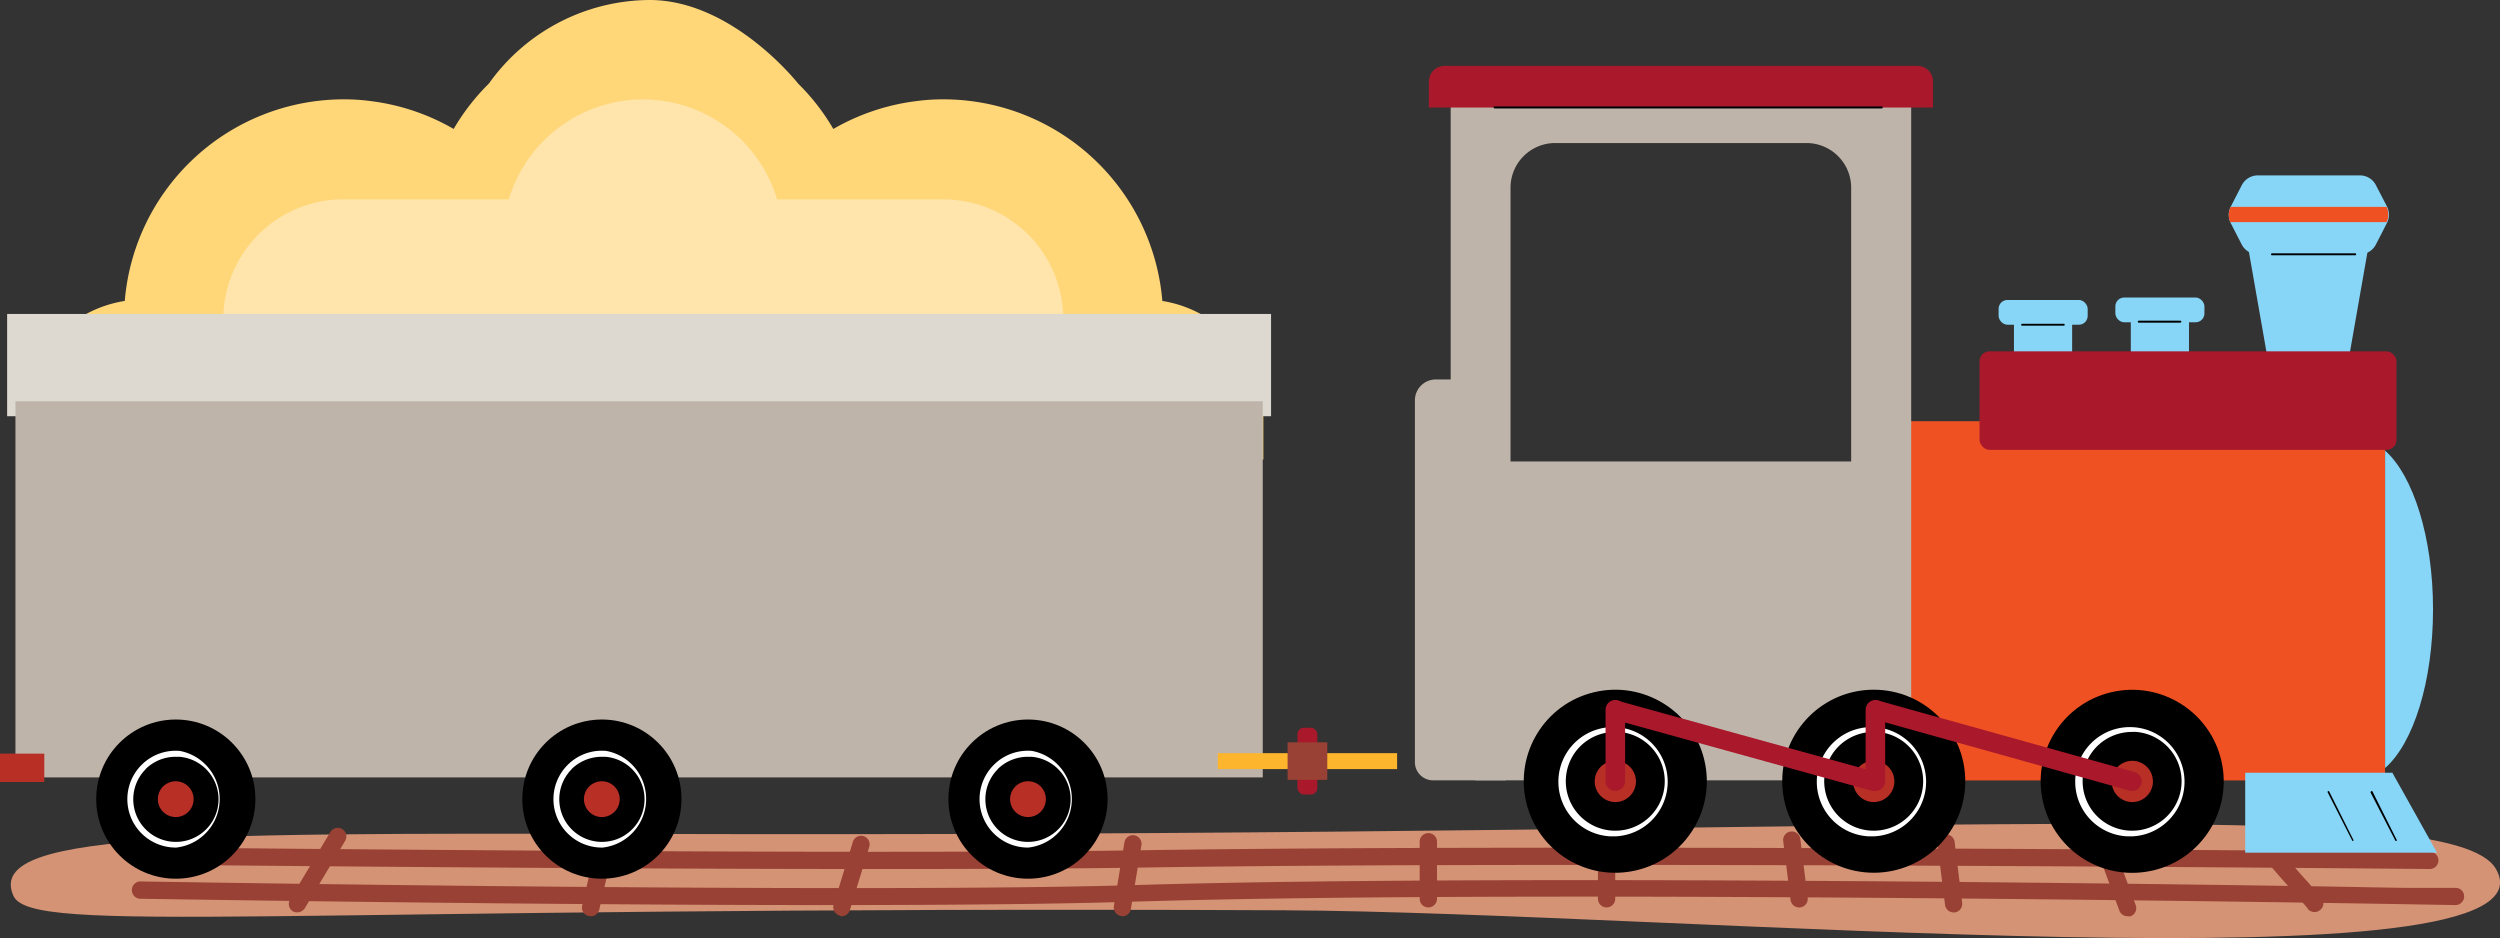 <?xml version="1.0" encoding="UTF-8"?> <svg xmlns="http://www.w3.org/2000/svg" viewBox="0 0 255.69 95.94"><rect x="0" y="0" width="255.69" height="95.94" fill="#333333" stroke="none"/><defs><style>.cls-1{fill:#d59375;}.cls-2{fill:#984134;}.cls-3{fill:#ffd779;}.cls-4{fill:#ffe5ab;}.cls-5{fill:#ded9d0;stroke:#ded9d0;stroke-miterlimit:10;stroke-width:1.7px;}.cls-6{fill:#beb4aa;}.cls-7{fill:#fff;}.cls-8{fill:#b82f26;}.cls-9{fill:#87d6f7;}.cls-10{fill:#ef5123;}.cls-11{fill:#aa182c;}.cls-12{fill:#fcb52c;}</style></defs><g id="Layer_2" data-name="Layer 2"><g id="Layer_1-2" data-name="Layer 1"><path class="cls-1" d="M75.54,85.31c122.9.19,175.21-4.14,179.72,3.54,7.5,12.77-84,4.44-123.9,4.25-103.89-.48-128.28,2.61-130-1.51C-1.64,84.71,21.47,85.23,75.54,85.31Z"></path><path class="cls-2" d="M248.51,88.88a.88.88,0,0,0,.88-.87.87.87,0,0,0-.87-.89c-.88,0-88.34-.83-131.71-.16-29.44.46-96-.24-96.68-.25a.89.89,0,0,0,0,1.77c.67,0,67.27.7,96.73.25,43.34-.68,130.78.14,131.66.15Z"></path><path class="cls-2" d="M251.13,92.57a.91.91,0,0,0,.77-.44.88.88,0,0,0,0-.9.84.84,0,0,0-.75-.42h-.26l-.77,0-3,0c-2.6,0-6.36-.11-11-.17-8.46-.13-21.64-.31-36.39-.44-26-.23-61.65-.36-84.26.34C86,91.37,15,90.16,14.28,90.15a.89.89,0,0,0,0,1.77c.72,0,71.78,1.22,101.25.31,43.14-1.34,134,.3,135.59.34Z"></path><path class="cls-2" d="M236.12,93.06a1.37,1.37,0,0,1-.15-.21c-.17-.21-.75-.88-1.32-1.52-.88-1-2-2.23-2.84-3.28-1.52-1.84-1.8-2.36-1.55-3a.88.88,0,0,1,1.69.23,59.76,59.76,0,0,0,4,4.84l1.06,1.2c.42.49.94,1.1.34,1.7a.87.87,0,0,1-.62.26A.91.91,0,0,1,236.12,93.06Zm-.19-1a.8.8,0,0,1,.19-.3A.89.89,0,0,0,235.93,92.11Z"></path><path class="cls-2" d="M217.6,93.71a1.06,1.06,0,0,0,.31,0,.88.88,0,0,0,.52-1.14l-3-8.1a.88.88,0,0,0-1.65.61l3,8.1A.89.89,0,0,0,217.6,93.71Z"></path><path class="cls-2" d="M199.81,93.32h.11a.88.88,0,0,0,.76-1l-.76-6.13a.89.89,0,1,0-1.76.22l.77,6.13A.89.89,0,0,0,199.81,93.32Z"></path><path class="cls-2" d="M184,92.81h.11a.88.88,0,0,0,.77-1l-.75-6a.88.88,0,0,0-1.75.22l.75,6A.88.88,0,0,0,184,92.81Z"></path><path class="cls-2" d="M164.32,92.81a.89.89,0,0,0,.88-.89V86.3a.89.89,0,0,0-1.77,0v5.62A.89.89,0,0,0,164.32,92.81Z"></path><path class="cls-2" d="M146.08,92.81a.89.89,0,0,0,.89-.89V86a.89.89,0,0,0-1.77,0v6A.89.89,0,0,0,146.08,92.81Z"></path><path class="cls-2" d="M114.79,93.71a.88.88,0,0,0,.87-.74l1.08-6.53a.88.88,0,1,0-1.74-.28l-1.08,6.52a.89.89,0,0,0,.73,1Z"></path><path class="cls-2" d="M86.07,93.71a.89.89,0,0,0,.85-.62l2-6.53A.88.88,0,0,0,87.26,86l-2,6.53a.89.89,0,0,0,.58,1.1A.82.82,0,0,0,86.07,93.71Z"></path><path class="cls-2" d="M60.43,93.71a.88.88,0,0,0,.86-.68L63,85.62a.89.89,0,0,0-1.73-.4l-1.73,7.41a.89.89,0,0,0,.66,1.06Z"></path><path class="cls-2" d="M30.42,93.31a.91.91,0,0,0,.76-.43L35.3,86a.88.88,0,0,0-.3-1.21.89.89,0,0,0-1.21.3L29.66,92a.89.89,0,0,0,.3,1.21A.87.87,0,0,0,30.42,93.31Z"></path><path class="cls-3" d="M50,8.55a22.09,22.09,0,0,0-3.6,4.64A22.48,22.48,0,0,0,38,10.35a20.63,20.63,0,0,0-2.84-.19,22.48,22.48,0,0,0-22.4,20.62A12.27,12.27,0,0,0,2.39,42.89V47H129.21V42.89a12.27,12.27,0,0,0-10.33-12.11,22.48,22.48,0,0,0-22.4-20.62,20.63,20.63,0,0,0-2.84.19,22.48,22.48,0,0,0-8.41,2.84,22.09,22.09,0,0,0-3.6-4.64S75,.09,66.56,0A20.29,20.29,0,0,0,50,8.55Z"></path><path class="cls-4" d="M96.48,20.39h-17a14.32,14.32,0,0,0-27.44,0h-17A12.27,12.27,0,0,0,22.84,32.66V47h85.91V32.66A12.27,12.27,0,0,0,96.48,20.39Z"></path><polygon class="cls-5" points="1.58 32.96 1.58 41.72 129.15 41.72 129.15 39.53 129.15 32.96 1.58 32.96"></polygon><polygon class="cls-6" points="1.58 41.04 1.58 79.51 25.5 79.51 65.36 79.51 105.23 79.51 129.15 79.51 129.15 56.66 129.15 41.04 1.58 41.04"></polygon><circle cx="105.14" cy="81.73" r="8.14"></circle><path class="cls-7" d="M104.73,86.67a4.95,4.95,0,0,1-3.09-8.44,4.91,4.91,0,0,1,3.9-1.43,5,5,0,0,1-.41,9.89Zm-2.68-8a4.36,4.36,0,1,0,3.44-1.27h-.35A4.4,4.4,0,0,0,102.05,78.65Z"></path><path class="cls-8" d="M104.83,83.54a1.83,1.83,0,0,0,2.11-2.12,1.8,1.8,0,0,0-1.49-1.49,1.83,1.83,0,1,0-.62,3.61Z"></path><circle cx="61.56" cy="81.73" r="8.14"></circle><path class="cls-7" d="M61.16,86.67a4.95,4.95,0,0,1-3.1-8.44A4.93,4.93,0,0,1,62,76.8a5,5,0,0,1-.41,9.89Zm-2.69-8a4.36,4.36,0,1,0,3.45-1.27h-.35A4.41,4.41,0,0,0,58.47,78.65Z"></path><path class="cls-8" d="M61.25,83.54a1.83,1.83,0,1,0-1.5-1.49A1.84,1.84,0,0,0,61.25,83.54Z"></path><circle cx="17.98" cy="81.73" r="8.14"></circle><path class="cls-7" d="M17.58,86.67a4.95,4.95,0,0,1-3.1-8.44,4.93,4.93,0,0,1,3.9-1.43,5,5,0,0,1-.4,9.89Zm-2.68-8a4.36,4.36,0,1,0,3.44-1.27H18A4.37,4.37,0,0,0,14.9,78.65Z"></path><path class="cls-8" d="M17.67,83.54a1.83,1.83,0,1,0-1.5-1.49A1.83,1.83,0,0,0,17.67,83.54Z"></path><rect class="cls-8" y="77.07" width="4.53" height="2.9" transform="translate(4.53 157.05) rotate(-180)"></rect><rect class="cls-9" x="217.93" y="31.7" width="5.95" height="5.95" transform="translate(441.81 69.34) rotate(-180)"></rect><rect class="cls-9" x="216.35" y="30.44" width="9.11" height="2.53" rx="0.9" transform="translate(441.81 63.4) rotate(-180)"></rect><rect class="cls-9" x="205.99" y="31.95" width="5.95" height="5.95" transform="translate(417.92 69.85) rotate(-180)"></rect><rect class="cls-9" x="204.4" y="30.69" width="9.11" height="2.53" rx="0.9" transform="translate(417.92 63.9) rotate(-180)"></rect><polygon class="cls-9" points="232.05 37.39 240.1 37.39 242.63 22.97 229.52 22.97 232.05 37.39"></polygon><path class="cls-9" d="M230.91,26h10.42A1.82,1.82,0,0,0,243,25l1.13-2.2a1.84,1.84,0,0,0,0-1.68L243,18.94a1.82,1.82,0,0,0-1.63-1H230.91a1.84,1.84,0,0,0-1.63,1l-1.13,2.2a1.84,1.84,0,0,0,0,1.68l1.13,2.2A1.84,1.84,0,0,0,230.91,26Z"></path><path class="cls-10" d="M228.1,22.72a1.82,1.82,0,0,1,.05-1.56h15.94a1.82,1.82,0,0,1,0,1.56Z"></path><rect class="cls-10" x="191.04" y="43.08" width="52.89" height="36.74"></rect><path class="cls-6" d="M146.57,79.81H154v-41h-7.17A2.14,2.14,0,0,0,144.71,41V78A1.86,1.86,0,0,0,146.57,79.81Z"></path><path class="cls-6" d="M148.37,10.3V43.08l2.53,36.73h44.57V10.3Zm6.12,8.9a4.57,4.57,0,0,1,4.56-4.57h25.72a4.57,4.57,0,0,1,4.56,4.57v28H154.49Z"></path><circle cx="218.07" cy="79.9" r="9.36" transform="translate(-12.52 52.24) rotate(-13.28)"></circle><path class="cls-7" d="M217.61,85.54a5.59,5.59,0,1,1,.45,0Zm-3.12-9.22a5.06,5.06,0,1,0,4-1.46,2.75,2.75,0,0,0-.41,0A5.06,5.06,0,0,0,214.49,76.32Z"></path><path class="cls-8" d="M217.71,82A2.11,2.11,0,1,0,216,80.26,2.11,2.11,0,0,0,217.71,82Z"></path><circle cx="191.64" cy="79.9" r="9.36"></circle><path class="cls-7" d="M191.18,85.54a5.59,5.59,0,1,1,.45,0Zm-3.12-9.22a5.06,5.06,0,1,0,4-1.46,2.82,2.82,0,0,0-.41,0A5.06,5.06,0,0,0,188.06,76.32Z"></path><path class="cls-8" d="M191.28,82a2.11,2.11,0,1,0-1.72-1.72A2.12,2.12,0,0,0,191.28,82Z"></path><circle cx="165.21" cy="79.9" r="9.36" transform="translate(-13.94 40.09) rotate(-13.28)"></circle><path class="cls-7" d="M164.75,85.54a5.59,5.59,0,1,1,.45,0Zm-3.12-9.22a5.06,5.06,0,1,0,4-1.46,2.82,2.82,0,0,0-.41,0A5.06,5.06,0,0,0,161.63,76.32Z"></path><path class="cls-8" d="M164.85,82a2.11,2.11,0,1,0-1.72-1.72A2.12,2.12,0,0,0,164.85,82Z"></path><rect class="cls-11" x="202.46" y="35.93" width="42.64" height="10.08" rx="1.02"></rect><rect class="cls-12" x="124.54" y="77.03" width="18.34" height="1.63" transform="translate(267.43 155.69) rotate(-180)"></rect><rect class="cls-11" x="132.7" y="74.43" width="2.03" height="6.83" rx="0.66"></rect><rect class="cls-2" x="131.69" y="75.92" width="4.06" height="3.84"></rect><path class="cls-11" d="M218.07,80.9a1,1,0,0,0,.94-.72,1,1,0,0,0-.68-1.21l-26.26-7.33a1,1,0,0,0-.52,1.89l26.25,7.33A.84.84,0,0,0,218.07,80.9Z"></path><path class="cls-11" d="M191.81,80.89a1,1,0,0,0,1-1V72.59a1,1,0,1,0-2,0v7.32A1,1,0,0,0,191.81,80.89Z"></path><path class="cls-11" d="M191.7,80.89a1,1,0,0,0,1-.72A1,1,0,0,0,192,79l-26.49-7.32a1,1,0,0,0-1.21.69,1,1,0,0,0,.69,1.2l26.49,7.32A.82.82,0,0,0,191.7,80.89Z"></path><path class="cls-11" d="M165.21,80.89a1,1,0,0,0,1-1V72.59a1,1,0,0,0-2,0v7.32A1,1,0,0,0,165.21,80.89Z"></path><path class="cls-9" d="M243.94,46.09c2.87,2.55,4.9,8.85,4.9,16.23s-2,13.69-4.9,16.23Z"></path><polygon class="cls-9" points="249.25 87.21 229.63 87.21 229.63 79.03 244.68 79.03 249.25 87.21"></polygon><path class="cls-11" d="M146.14,11H197.7V8.34a1.59,1.59,0,0,0-1.6-1.6H147.74a1.6,1.6,0,0,0-1.6,1.6Z"></path><path d="M232.37,26.11h8.51a.1.1,0,0,0,0-.2h-8.51a.1.1,0,0,0,0,.2Z"></path><path d="M218.76,33H223a.11.11,0,0,0,.1-.1.1.1,0,0,0-.1-.1h-4.26a.09.09,0,0,0-.09.1A.1.1,0,0,0,218.76,33Z"></path><path d="M206.82,33.31h4.25a.09.09,0,0,0,.1-.1.09.09,0,0,0-.1-.09h-4.25a.09.09,0,0,0-.1.09A.09.09,0,0,0,206.82,33.31Z"></path><path d="M152.86,11.09h39.6a.1.1,0,0,0,0-.2h-39.6a.1.1,0,0,0,0,.2Z"></path><path d="M245.11,86l0,0a.09.09,0,0,0,0-.13l-2.47-4.94a.1.1,0,0,0-.13,0,.11.11,0,0,0-.05.14L245,86A.1.1,0,0,0,245.11,86Z"></path><path d="M240.68,86l0,0a.09.09,0,0,0,0-.13l-2.47-4.94a.1.1,0,0,0-.13,0,.11.11,0,0,0,0,.14L240.59,86A.1.1,0,0,0,240.68,86Z"></path></g></g></svg> 